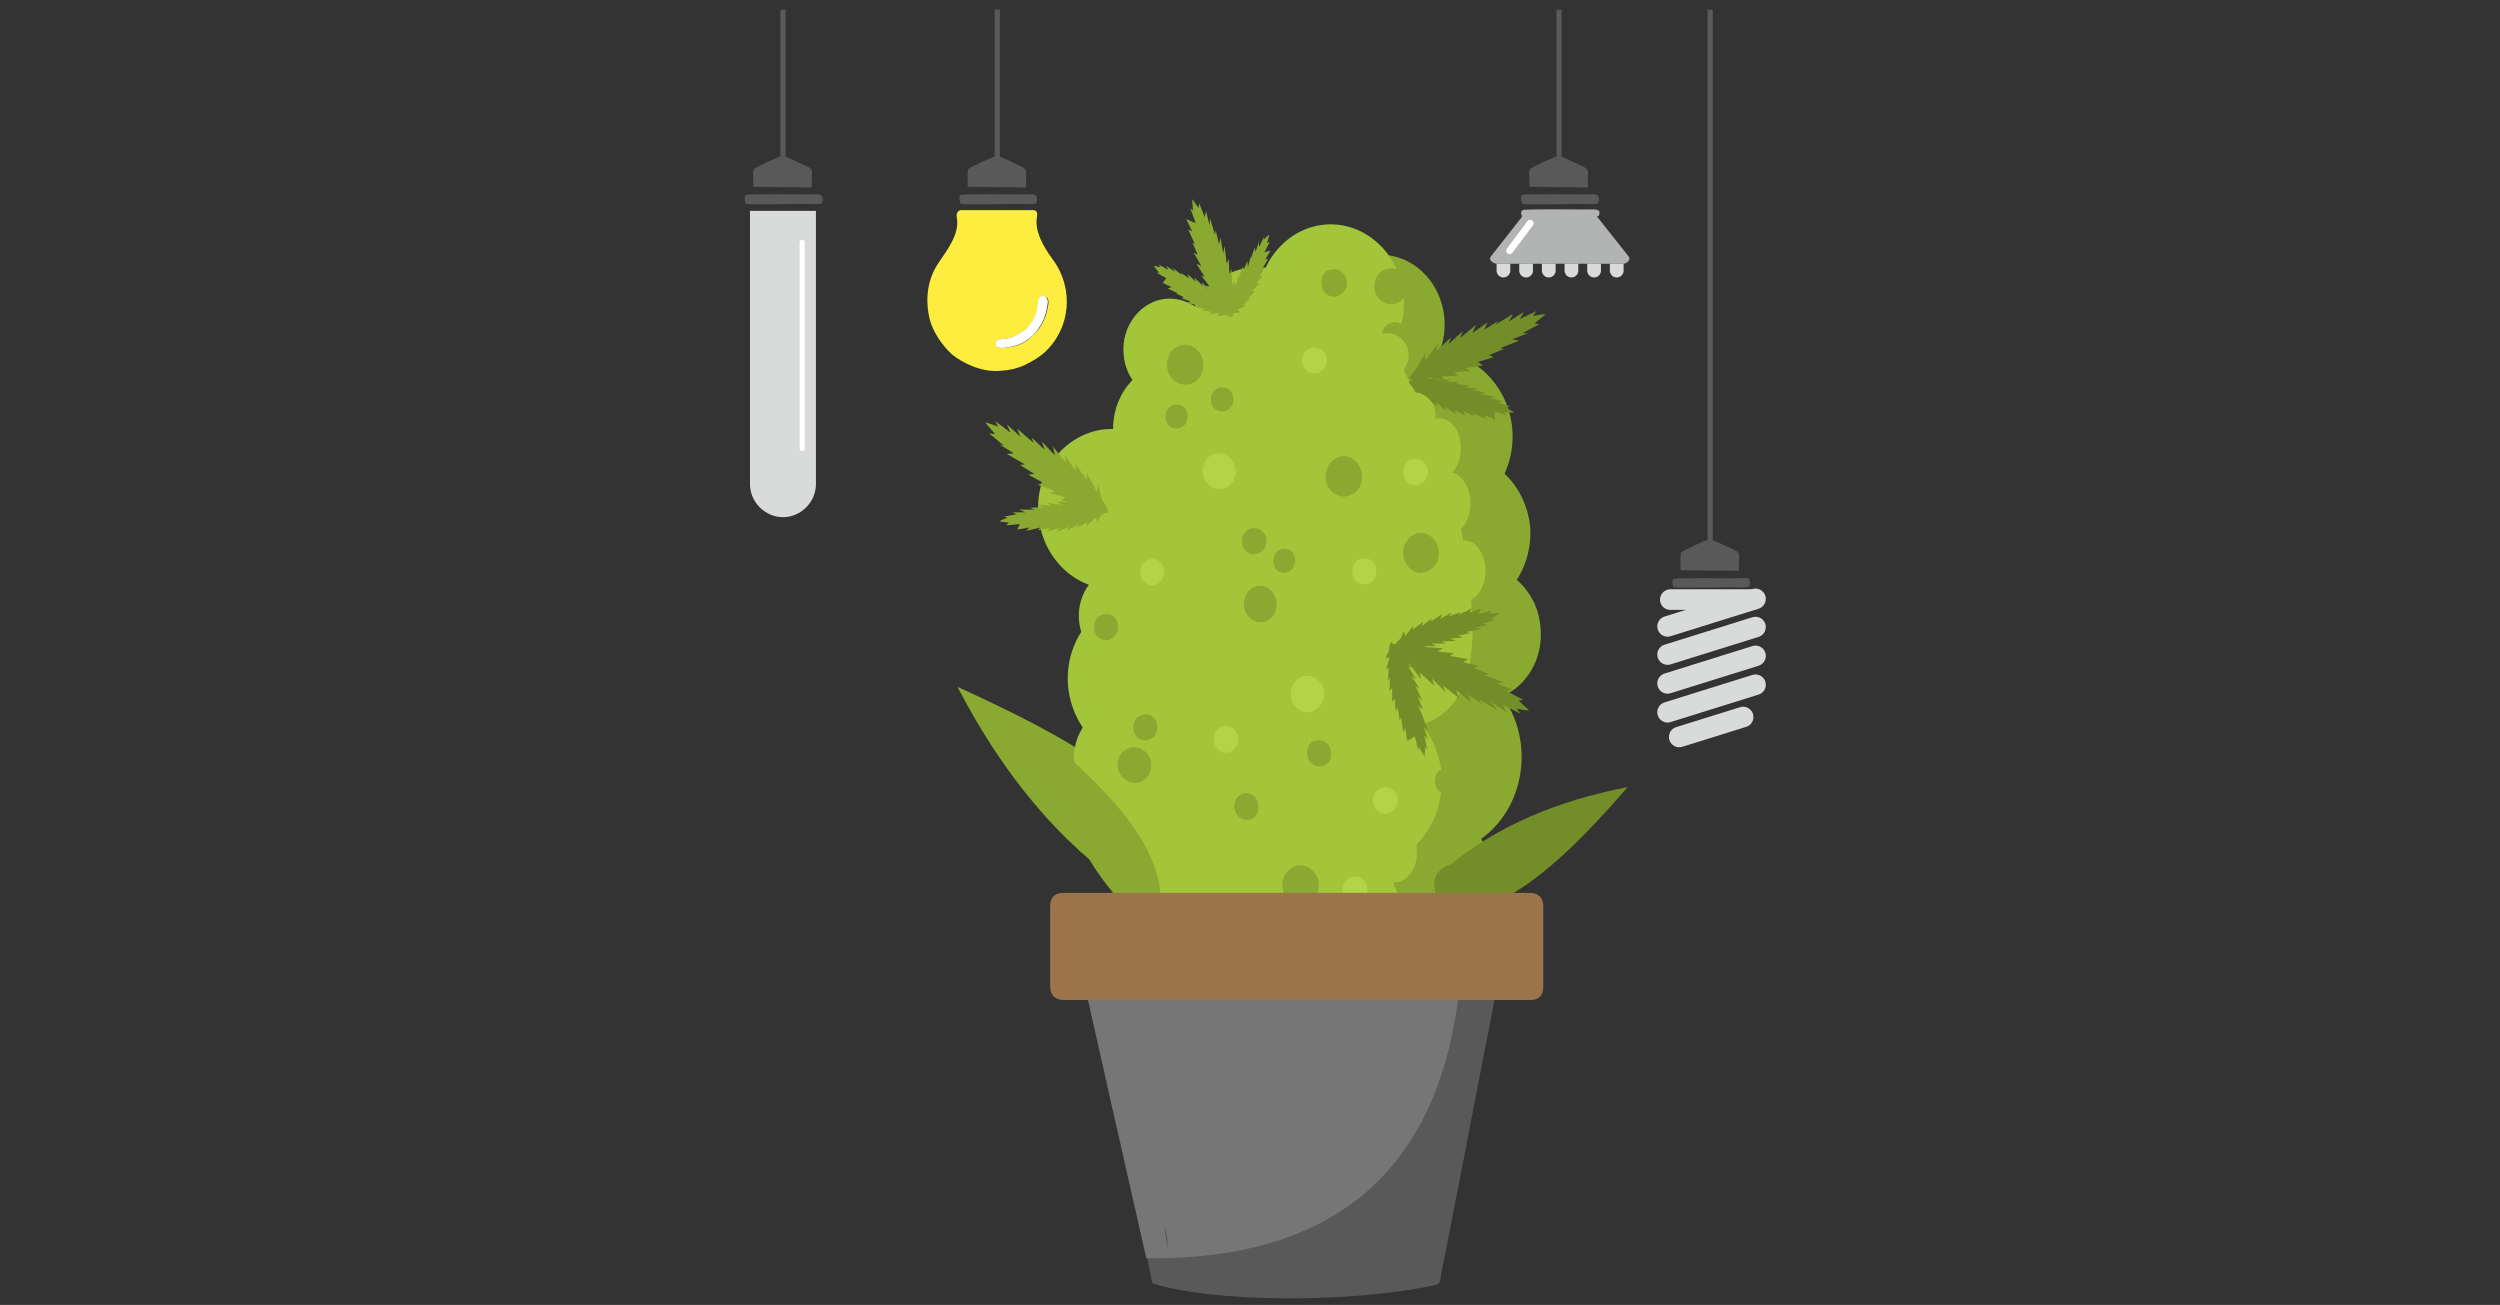 <?xml version="1.0" encoding="utf-8"?>
<!-- Generator: Adobe Illustrator 22.0.1, SVG Export Plug-In . SVG Version: 6.00 Build 0)  -->
<svg version="1.1" id="Слой_1" xmlns="http://www.w3.org/2000/svg" xmlns:xlink="http://www.w3.org/1999/xlink" x="0px" y="0px"
	 viewBox="0 0 364 190" style="enable-background:new 0 0 364 190;" xml:space="preserve">
<rect x="0" y="0" width="364" height="190" fill="#333333" stroke="none"/>
<style type="text/css">
	.st0{fill:#595959;}
	.st1{fill:#F4B79B;}
	.st2{fill:#738D28;}
	.st3{fill:#F2F2F2;}
	.st4{fill:none;stroke:#F2F2F2;stroke-width:1.522;stroke-linecap:round;stroke-linejoin:round;stroke-miterlimit:10;}
	.st5{fill:none;stroke:#AAAAE0;stroke-width:1.522;stroke-linecap:round;stroke-linejoin:round;stroke-miterlimit:10;}
	.st6{fill:none;stroke:#BFBFD8;stroke-miterlimit:10;}
	.st7{fill:none;stroke:#FFFFFF;stroke-width:8.04;stroke-linecap:round;stroke-linejoin:round;stroke-miterlimit:10;}
	.st8{fill:#009BC7;}
	.st9{fill:none;stroke:#FFFFFF;stroke-width:1.051;stroke-linecap:round;stroke-linejoin:round;stroke-miterlimit:10;}
	.st10{fill:#AAAAE0;}
	.st11{fill:none;stroke:#FFFFFF;stroke-width:6.763;stroke-linecap:round;stroke-linejoin:round;stroke-miterlimit:10;}
	.st12{fill:none;stroke:#FFFFFF;stroke-width:0.884;stroke-linecap:round;stroke-linejoin:round;stroke-miterlimit:10;}
	.st13{fill:none;stroke:#D7EEF4;stroke-width:1.389;stroke-miterlimit:10;}
	.st14{fill:#9C744E;}
	.st15{fill:#E59B7F;}
	.st16{fill:#060606;}
	.st17{fill:none;stroke:#E59B7F;stroke-linecap:round;stroke-linejoin:round;stroke-miterlimit:10;}
	.st18{fill:#5A5A5A;}
	.st19{opacity:0.48;fill:#B5E0EA;}
	.st20{opacity:0.15;fill:#FFFFFF;}
	.st21{fill:none;stroke:#FFFFFF;stroke-width:1.555;stroke-linecap:round;stroke-linejoin:round;stroke-miterlimit:10;}
	.st22{fill:none;stroke:#E6E6E6;stroke-width:1.389;stroke-linecap:round;stroke-linejoin:round;stroke-miterlimit:10;}
	.st23{fill:#767676;}
	.st24{fill:#1C1C1C;}
	.st25{fill:none;stroke:#E59B7F;stroke-width:1.511;stroke-linecap:round;stroke-linejoin:round;stroke-miterlimit:10;}
	.st26{fill:none;stroke:#ED5F5F;stroke-width:1.526;stroke-linecap:round;stroke-linejoin:round;stroke-miterlimit:10;}
	.st27{fill-rule:evenodd;clip-rule:evenodd;fill:#595959;}
	.st28{fill:none;stroke:#595959;stroke-width:0.567;stroke-miterlimit:10;}
	.st29{fill-rule:evenodd;clip-rule:evenodd;fill:#F9E555;}
	.st30{fill:none;stroke:#FFFFFF;stroke-width:0.283;stroke-linecap:round;stroke-linejoin:round;stroke-miterlimit:10;}
	.st31{fill-rule:evenodd;clip-rule:evenodd;fill:#F9DF32;stroke:#F9DF32;stroke-width:0.227;stroke-miterlimit:10;}
	.st32{fill:none;stroke:#F8F8F8;stroke-width:0.227;stroke-linecap:round;stroke-miterlimit:10;}
	.st33{fill-rule:evenodd;clip-rule:evenodd;fill:#D8D9D9;stroke:#F9DF32;stroke-width:0.227;stroke-miterlimit:10;}
	.st34{fill-rule:evenodd;clip-rule:evenodd;fill:#6C6C6B;}
	.st35{fill:none;stroke:#F8F8F8;stroke-width:0.283;stroke-linecap:round;stroke-miterlimit:10;}
	.st36{fill-rule:evenodd;clip-rule:evenodd;fill:#F8F8F8;}
	.st37{fill-rule:evenodd;clip-rule:evenodd;fill:#F9DF32;}
	.st38{fill-rule:evenodd;clip-rule:evenodd;fill:#D8D9D9;}
	.st39{fill:none;stroke:#D8D9D9;stroke-width:0.227;stroke-miterlimit:10;}
	.st40{fill-rule:evenodd;clip-rule:evenodd;fill:#F2F2F2;}
	
		.st41{fill-rule:evenodd;clip-rule:evenodd;fill:none;stroke:#CCCCCC;stroke-width:1.522;stroke-linecap:round;stroke-linejoin:round;stroke-miterlimit:10;}
	
		.st42{fill-rule:evenodd;clip-rule:evenodd;fill:none;stroke:#F2F2F2;stroke-width:1.522;stroke-linecap:round;stroke-linejoin:round;stroke-miterlimit:10;}
	.st43{fill:none;stroke:#D7EEF4;stroke-width:1.389;stroke-linecap:round;stroke-linejoin:round;stroke-miterlimit:10;}
	.st44{fill:#FFFFFF;stroke:#CCCCCC;stroke-width:1.217;stroke-linecap:round;stroke-linejoin:round;stroke-miterlimit:10;}
	.st45{fill:#A3C539;}
	.st46{fill-rule:evenodd;clip-rule:evenodd;fill:#FDCB28;}
	.st47{fill-rule:evenodd;clip-rule:evenodd;fill:#A3C539;}
	.st48{fill:#B1D448;}
	.st49{fill:#8AA930;}
	.st50{fill-rule:evenodd;clip-rule:evenodd;fill:#8AA930;}
	.st51{fill-rule:evenodd;clip-rule:evenodd;fill:#738D28;}
	.st52{fill:#738D29;}
	.st53{fill-rule:evenodd;clip-rule:evenodd;fill:#767676;}
	.st54{fill:#9B734C;}
	.st55{fill:none;stroke:#E59B7F;stroke-width:1.485;stroke-linecap:round;stroke-linejoin:round;stroke-miterlimit:10;}
	.st56{fill:#202020;}
	.st57{fill:#FFFFFF;}
	.st58{fill:none;stroke:#FFFFFF;stroke-width:1.902;stroke-miterlimit:10;}
	.st59{fill:#DEA194;}
	.st60{fill:none;stroke:#202020;stroke-width:1.932;stroke-miterlimit:10;}
	.st61{fill:#846144;}
	.st62{fill:#8BA331;}
	.st63{fill:#F4C5B5;}
	.st64{fill:none;stroke:#E59B7F;stroke-width:0.521;stroke-linecap:round;stroke-linejoin:round;stroke-miterlimit:10;}
	.st65{fill:#333333;}
	.st66{opacity:0.19;fill:#FFFFFF;}
	.st67{fill:none;stroke:#474747;stroke-width:0.331;stroke-linecap:round;stroke-linejoin:round;stroke-miterlimit:10;}
	.st68{fill:none;stroke:#474747;stroke-width:0.331;stroke-miterlimit:10;}
	.st69{opacity:0.1;}
	.st70{fill:#2E5259;}
	.st71{fill:#E27B1F;}
	.st72{fill:#1F373E;}
	.st73{fill:#B4E3FD;}
	.st74{fill:#F7F9FA;}
	.st75{fill:url(#SVGID_1_);}
	.st76{opacity:0.2;}
	.st77{fill-rule:evenodd;clip-rule:evenodd;fill:#85A5BA;}
	.st78{fill-rule:evenodd;clip-rule:evenodd;fill:#DCEFF9;}
	.st79{fill:#B6D6E9;}
	.st80{fill:#BDDEEF;}
	.st81{fill-rule:evenodd;clip-rule:evenodd;fill:#BDDEEF;}
	.st82{fill-rule:evenodd;clip-rule:evenodd;fill:#B6D6E9;}
	.st83{fill-rule:evenodd;clip-rule:evenodd;fill:#D9F1FD;}
	.st84{fill-rule:evenodd;clip-rule:evenodd;fill:#FFFFFF;}
	.st85{fill-rule:evenodd;clip-rule:evenodd;fill:#E7BE7C;}
	.st86{fill-rule:evenodd;clip-rule:evenodd;fill:#C19A61;}
	.st87{fill-rule:evenodd;clip-rule:evenodd;fill:#C1D882;}
	.st88{fill-rule:evenodd;clip-rule:evenodd;fill:#D3E69F;}
	.st89{fill-rule:evenodd;clip-rule:evenodd;fill:#B1D448;}
	.st90{fill-rule:evenodd;clip-rule:evenodd;fill:#D0A96D;}
	.st91{fill-rule:evenodd;clip-rule:evenodd;fill:#E7BE7C;stroke:#D0A96D;stroke-width:3.84;stroke-miterlimit:22.926;}
	.st92{fill-rule:evenodd;clip-rule:evenodd;fill:#C4D98E;}
	.st93{fill-rule:evenodd;clip-rule:evenodd;fill:#BACF83;}
	.st94{fill-rule:evenodd;clip-rule:evenodd;fill:#BACF83;stroke:#BACF83;stroke-width:0.216;stroke-miterlimit:22.926;}
	.st95{fill-rule:evenodd;clip-rule:evenodd;fill:#E7F6BE;}
	.st96{fill-rule:evenodd;clip-rule:evenodd;fill:#F6E1BE;}
	.st97{fill-rule:evenodd;clip-rule:evenodd;fill:#BC4A78;}
	.st98{fill-rule:evenodd;clip-rule:evenodd;fill:#99E0FD;}
	.st99{fill-rule:evenodd;clip-rule:evenodd;fill:#C9638B;}
	.st100{fill-rule:evenodd;clip-rule:evenodd;fill:none;stroke:#C1D882;stroke-width:2.4;stroke-miterlimit:22.926;}
	.st101{fill-rule:evenodd;clip-rule:evenodd;fill:#F6E1BE;stroke:#F6E1BE;stroke-width:0.216;stroke-miterlimit:22.926;}
	.st102{fill-rule:evenodd;clip-rule:evenodd;fill:none;stroke:#C9638B;stroke-width:2.4;stroke-miterlimit:22.926;}
	.st103{fill-rule:evenodd;clip-rule:evenodd;fill:none;stroke:#D3E69F;stroke-width:2.4;stroke-miterlimit:22.926;}
	.st104{fill-rule:evenodd;clip-rule:evenodd;fill:#9DBFD2;}
	.st105{fill-rule:evenodd;clip-rule:evenodd;fill:#F2CF95;}
	.st106{fill:#E7BE7C;}
	.st107{fill:#876244;}
	.st108{opacity:0.1;fill:#969696;}
	.st109{fill:#808080;}
	.st110{fill:#F8EFE3;}
	.st111{fill:#B3B3B3;}
	.st112{fill:none;}
	.st113{fill:#3D3D3D;}
	.st114{fill:#F7F9FF;}
	.st115{fill-rule:evenodd;clip-rule:evenodd;fill:#F9E034;}
	.st116{fill:#E6E6E6;}
	.st117{fill:#3C353D;}
	.st118{opacity:0.36;fill:#606060;}
	.st119{fill:#9299A7;stroke:#3C353D;stroke-width:2;stroke-miterlimit:10;}
	.st120{opacity:0.31;fill:#797886;}
	.st121{fill:#797886;}
	.st122{fill:none;stroke:#474747;stroke-width:0.5;stroke-miterlimit:10;}
	.st123{fill:#DAAD9E;}
	.st124{fill:#9BB39C;}
	.st125{fill:#678769;}
	.st126{fill:#577759;}
	.st127{fill:#ACBCB3;}
	.st128{fill:#365738;}
	.st129{fill:#7C9B84;}
	.st130{fill:#C6C7A9;}
	.st131{fill:#182716;}
	.st132{fill:#C7D6BA;}
	.st133{fill:#A3C52D;}
	.st134{fill:#C7E076;}
	.st135{fill:#8AA927;}
	.st136{fill:#9C744A;}
	.st137{fill:#FDED3F;}
	.st138{fill:none;stroke:#595959;stroke-width:0.75;}
	.st139{fill:#B2B3B3;}
	.st140{fill:none;stroke:#FFFFFF;stroke-linecap:round;stroke-linejoin:round;}
	.st141{fill:none;stroke:#D9DADA;stroke-width:3;stroke-linecap:round;stroke-linejoin:round;}
	.st142{fill:#D9DADA;}
	.st143{fill:none;stroke:#FFFFFF;stroke-width:0.75;stroke-linecap:round;stroke-linejoin:round;}
</style>
<g>
	<g>
		<path class="st47" d="M173.6,122.7c-6.1-0.3-8.8,3.5-7.7,11.3c5.7,6,18.8,8.5,25.9,3.1c8.1,5.3,16.7,3.9,21.8-3.1
			c1.5-9.9-0.7-12.1-7.3-13.8L173.6,122.7z"/>
		<path class="st48" d="M197.3,131.4c-1,0-1.8-0.8-1.8-1.9c0-1.1,0.8-1.9,1.8-1.9c1,0,1.8,0.8,1.8,1.9
			C199.1,130.5,198.3,131.4,197.3,131.4L197.3,131.4z"/>
		<path class="st49" d="M189.4,131.8c-1.5,0-2.7-1.3-2.7-3c0-1.5,1.2-2.8,2.6-2.8s2.7,1.3,2.7,2.7
			C192,130.6,190.9,131.8,189.4,131.8L189.4,131.8z"/>
		<path class="st49" d="M216.6,125.4c-0.3-4.3-3.8-7.4-7.7-7.1s-6.8,4.1-6.4,8.3c0.3,4.3,3.8,7.4,7.7,7.1
			C214.1,133.4,216.9,129.7,216.6,125.4L216.6,125.4z"/>
		<g>
			<path class="st46" d="M193.6,77l0,1.6c5.5,1.2,11.3,6.3,16.7,7.6l-0.1-16.9C204.9,70.6,199.1,75.7,193.6,77L193.6,77z"/>
			<path class="st50" d="M174.1,127c-4.1,5.2-7.3,6-9.9,2.4c-9.8-6.6-18.1-16.5-24.8-29.4C154.7,107,169.1,114.5,174.1,127
				L174.1,127z"/>
			<path class="st51" d="M210.8,133.4c-2.8-4-2.6-6.5,0.5-7.6c6.8-5.5,15.3-9.2,25.7-11.2C228.8,124,220.4,132.5,210.8,133.4
				L210.8,133.4z"/>
			<path class="st49" d="M221.5,109c-0.6-7.8-6.9-13.6-14.1-12.9c-7.1,0.7-12.5,7.5-11.9,15.3c0.7,7.9,7,13.7,14.2,13
				C216.8,123.7,222.1,116.9,221.5,109L221.5,109z"/>
			<path class="st49" d="M224.3,91.4c-0.4-5.4-4.7-9.4-9.7-9c-5,0.5-8.6,5.3-8.2,10.6c0.5,5.4,4.8,9.4,9.8,9
				C221.1,101.6,224.8,96.9,224.3,91.4L224.3,91.4z"/>
			<path class="st49" d="M222.8,76.8c-0.6-6.4-5.7-11.1-11.5-10.6c-5.8,0.6-10.3,6.1-9.7,12.5c0.5,6.5,5.6,11.1,11.5,10.7
				C218.9,88.8,223.2,83.1,222.8,76.8L222.8,76.8z"/>
			<path class="st49" d="M220.2,62.5c-0.6-6.7-6-11.7-12.1-11.1c-6.2,0.6-10.7,6.4-10.2,13.1c0.6,6.7,6,11.6,12.1,11.1
				C216.2,75.1,220.7,69.2,220.2,62.5L220.2,62.5z"/>
			<path class="st49" d="M210.3,46.3c-0.5-5.5-4.9-9.6-10.1-9.2c-5.1,0.5-8.9,5.4-8.4,10.9c0.5,5.5,4.9,9.6,10.1,9.2
				C207,56.8,210.8,51.8,210.3,46.3L210.3,46.3z"/>
			<path class="st45" d="M204.4,43.3c-0.5-6.4-5.7-11.1-11.5-10.6c-5.8,0.5-10.3,6.1-9.7,12.5c0.5,6.4,5.7,11.1,11.5,10.6
				C200.5,55.2,204.8,49.6,204.4,43.3L204.4,43.3z"/>
			<path class="st45" d="M177.3,50.4c-0.3-4.1-3.7-7.2-7.5-6.9c-3.7,0.3-6.6,4-6.2,8.1c0.3,4.1,3.7,7.1,7.5,6.8
				C174.8,58.1,177.6,54.5,177.3,50.4L177.3,50.4z"/>
			<path class="st45" d="M179.6,61.6c-0.4-5.3-4.6-9.1-9.5-8.7c-4.8,0.3-8.4,5-8,10.3c0.5,5.3,4.7,9.1,9.5,8.8
				C176.5,71.5,180,66.8,179.6,61.6L179.6,61.6z"/>
			<path class="st45" d="M172.4,73.1c-0.6-6.4-5.7-11.1-11.5-10.6c-5.8,0.6-10.3,6.1-9.7,12.5c0.5,6.4,5.7,11.2,11.5,10.7
				C168.6,85.2,172.9,79.5,172.4,73.1L172.4,73.1z"/>
			<path class="st45" d="M169.9,88.9c-0.3-3.8-3.4-6.7-7-6.3c-3.5,0.3-6.1,3.8-5.8,7.6c0.2,3.8,3.4,6.7,7,6.3
				C167.6,96.1,170.2,92.7,169.9,88.9L169.9,88.9z"/>
			<path class="st45" d="M177.3,97.9c-0.6-6.6-5.8-11.5-11.9-10.9c-6,0.6-10.4,6.3-9.9,12.8c0.6,6.6,5.8,11.5,11.9,10.9
				C173.3,110.1,177.7,104.4,177.3,97.9L177.3,97.9z"/>
			<path class="st45" d="M170.5,109.8c-0.3-4.3-3.8-7.4-7.7-7.1s-6.8,4.2-6.4,8.4s3.8,7.4,7.7,7C168,117.8,170.9,114.1,170.5,109.8
				L170.5,109.8z"/>
			<path class="st45" d="M198.8,105.6c-0.8-10.7-9.6-18.8-19.5-17.9c-10,0.9-17.3,10.4-16.5,21.3c0.9,10.7,9.6,18.8,19.6,17.9
				C192.3,126,199.7,116.5,198.8,105.6L198.8,105.6z"/>
			<path class="st45" d="M174.9,123.4c-0.3-4.3-3.8-7.4-7.7-7.1c-3.9,0.3-6.9,4.2-6.5,8.4c0.3,4.3,3.9,7.4,7.7,7
				C172.2,131.4,175.2,127.7,174.9,123.4L174.9,123.4z"/>
			<path class="st45" d="M209.9,112.7c-0.6-6.9-6.2-12.1-12.6-11.5c-6.4,0.6-11.1,6.8-10.6,13.7c0.5,6.9,6.1,12.1,12.5,11.5
				C205.7,125.8,210.4,119.6,209.9,112.7L209.9,112.7z"/>
			<path class="st45" d="M189.1,107.7c-1.3,0.1-2.7,0.2-3.9-0.1c-4.2-1.1-6-6.7-9.5-9.3c-2.4-1.8-5.3-2.3-7.8-3.9
				c-4.2-2.8-6.2-8.6-6-14c0.1-5.4,2-10.5,3.7-15.6c1.4-3.7,2.7-7.5,4.1-11.1c2.3-6.5,5.8-14,12.1-14.7c2.3-0.3,4.7,0.4,7.1,0.5
				c1.7,0.2,3.4,0,5,0.6c1.8,0.7,3.1,2.3,4.3,3.9c9.3,12.8,15.1,28.6,16.1,44.9c0.4,5.6-0.2,12.2-4.6,15.3c-2.2,1.6-5,1.8-7.6,2.2
				C197.8,106.8,193.5,107.3,189.1,107.7L189.1,107.7z"/>
			<path class="st52" d="M170,52.7c0.1-0.5,0.3-1,0.5-1.4C170.3,51.8,170.2,52.2,170,52.7L170,52.7z"/>
			<path class="st2" d="M214.9,53.1C215,53,215,53,215.1,53l0,0L214.9,53.1L214.9,53.1z M221.7,48.5l2.4-1.3l-0.7-0.1
				c1-0.8,1.6-1.3,1.6-1.3c-0.1-0.1-0.7,0-1.8,0.2l0.5-0.7l-2.3,1.1l-0.1,0l0.6-1l-2.2,1.4l0,0l0.6-1.1l-2.6,1.6l0,0l0.5-0.6
				l-2.1,1.3l0,0l0.5-1.1l-2.2,1.6l0.5-1.2l-2.3,1.9l0.4-1l-2,1.8l-0.1,0.1l0.4-1l-2.2,2l0.3-1.1l-1.9,2.5l0-1.1l-1.1,2
				c-0.8,1-1.2,1.6-1.2,1.7c0,0.1,0.6,0.3,1.7,0.3l1.4,0.6l-0.3-1.1l0.1,0l2.3,0.5l-0.5-0.6l2.4-0.1l-0.6-0.5l0,0l2.3-0.2l-0.6-0.4
				l2.5-0.4l-0.7-0.5l2.3-0.7l-0.7-0.3l2.2-0.9l-0.6-0.1l2.8-1.1l-1-0.2l2.3-0.9L221.7,48.5L221.7,48.5z"/>
			<path class="st2" d="M211.8,59l0.1,0l0,0L211.8,59L211.8,59z M217.6,59.9l1.9,0.6L219,60c0.9,0.1,1.5,0.1,1.5,0.1
				s-0.4-0.3-1.2-0.8l0.6-0.1l-1.8-0.6l0,0l0.7-0.2l-1.8-0.4l0,0l0.8-0.2l-2.1-0.4l-0.1,0l0.7-0.2l-1.8-0.4l0,0l0.7-0.2l-1.9-0.2
				l0.7-0.3l-2.1-0.2l0.6-0.3l-1.9,0l-0.1,0l0.7-0.3l-2.1,0l0.5-0.4l-2.1,0.3l0.5-0.5l-1.5,0.6c-0.9,0-1.3,0.2-1.4,0.3
				c0,0.1,0.2,0.4,0.9,1.1l0.4,1.1l0.3-0.7l0,0l1.1,1.5l0-0.6l1.5,1.2l-0.2-0.6l0.1,0l1.3,1.2l-0.1-0.6l1.6,1.1l-0.2-0.6l1.6,0.8
				l-0.3-0.6l1.6,0.7l-0.2-0.4l1.9,0.8l-0.4-0.6l1.7,0.7L217.6,59.9L217.6,59.9z"/>
			<path class="st49" d="M152.2,70.3L152.2,70.3l0.1,0.1L152.2,70.3L152.2,70.3z M145.5,64.7l2.1,1.3l-1,0.1l2.6,1.5l-0.7,0.1
				l2.1,1.3l-0.9,0.1l2.2,1.2l-0.8,0.3l2.5,0.9l-0.7,0.3l2.2,0.6l0.1,0l-0.7,0.4l2.3,0.6l-0.6,0.5l2.3,0l0.1,0l-0.4,0.9l1.4-0.3
				c1.1,0.3,1.7,0.2,1.7,0.1c0.1-0.1-0.1-0.9-0.9-1.9l-0.5-2.1l-0.2,1l-1.5-2.8l0.1,1.1l-1.8-2.4l0.2,1.1l-0.1-0.1l-1.6-2.2l0.2,1.1
				l-1.9-2.4l0.3,1.3l-1.9-2l0.4,1.2l0,0l-1.9-1.8l0.3,0.8l0,0l-2.4-2.1l0.5,1.2l0,0l-2-1.8l0.5,1.1l-0.1,0l-2.1-1.6l0.4,0.8
				c-1.1-0.4-1.7-0.6-1.8-0.6c0,0.1,0.5,0.7,1.4,1.7l-0.9-0.1l2.2,1.8L145.5,64.7L145.5,64.7z"/>
			<path class="st49" d="M154.3,76.9l0-0.1l0.1,0L154.3,76.9z M148.1,77.1l1.8-0.3l-0.5,0.5l2.1-0.5l-0.4,0.4l1.7-0.3l-0.4,0.5
				l1.8-0.5l-0.4,0.6l1.8-0.8l-0.2,0.5l1.5-0.8l0.1,0l-0.3,0.5l1.6-0.9l-0.1,0.6l1.4-1.3l0,0l0.1,0.7l0.6-1c0.7-0.3,1.1-0.8,1.1-0.8
				c-0.1-0.1-0.5-0.4-1.4-0.6l-1.3-0.9l0.3,0.6l-2-0.7l0.5,0.5l-2-0.4l0.5,0.4l0,0L154,73l0.5,0.5l-2.1-0.3l0.7,0.4l-1.9-0.1
				l0.6,0.4l0,0l-1.8,0l0.6,0.3l0,0l-2.2,0l0.9,0.4l-0.1,0l-1.8,0l0.7,0.3l-0.1,0l-1.8,0.3l0.5,0.2c-0.7,0.2-1.2,0.5-1.2,0.5
				s0.5,0.1,1.4,0.2l-0.4,0.4l2-0.2L148.1,77.1L148.1,77.1z"/>
			<path class="st49" d="M174.7,38.8l0.1,0l0,0.1L174.7,38.8z M172.7,31.9l0.9,1.8l-0.6-0.3l1,2.2l-0.4-0.3l0.8,1.8l-0.6-0.3
				l1.1,1.9l-0.7-0.3l1.2,1.9l-0.5-0.2l1.2,1.6l0,0l-0.6-0.1l1.3,1.6l-0.6,0l1.6,1.2l0,0l-0.6,0.4l1.1,0.4c0.5,0.7,1,1,1.1,1
				c0.1-0.1,0.2-0.6,0.2-1.7l0.5-1.7l-0.5,0.5l0.2-2.4l-0.4,0.6l-0.1-2.4l-0.3,0.9l0-0.1l-0.1-2.2l-0.3,0.7l-0.3-2.6l-0.2,1.1
				l-0.4-2.3l-0.2,1l0,0l-0.5-2.1l-0.1,0.7l0,0l-0.7-2.4l-0.1,1l0,0l-0.5-2.1l-0.2,1l0-0.1l-0.8-2l-0.1,0.7
				c-0.5-0.8-0.9-1.3-0.9-1.3s0,0.7,0.1,1.7l-0.4-0.4l0.8,2.2L172.7,31.9L172.7,31.9z"/>
			<path class="st49" d="M173.3,44l0.1,0.1l0,0L173.3,44z M169.3,41.2l1.3,0.6L170,42l1.5,0.7l-0.3,0l1.2,0.6l-0.4,0.1l1.3,0.5
				l-0.4,0.2l1.5,0.4l-0.4,0.2l1.3,0.3l0.1,0l-0.4,0.2l1.4,0.2l-0.3,0.3l1.3-0.1l0.1,0l-0.2,0.5l0.7-0.2c0.6,0,1.1,0,1.1-0.1
				c0-0.1-0.2-0.4-0.6-1.1l-0.4-1.2l-0.1,0.5l-1-1.5l0.1,0.6l-1.2-1.3l0.2,0.5l0,0l-1.1-1.2l0.1,0.5l-1.2-1.2l0.2,0.6l-1.2-1.1
				l0.2,0.6l0,0l-1.2-0.8l0.3,0.4l0,0l-1.5-1.1l0.4,0.6l0,0l-1.3-0.9l0.3,0.6l0,0l-1.4-0.8l0.3,0.4c-0.6-0.1-1-0.2-1-0.2
				s0.2,0.4,0.8,1l-0.4,0l1.4,0.8L169.3,41.2L169.3,41.2z"/>
			<path class="st49" d="M182.5,41.4l0.1-0.1l0,0L182.5,41.4z M184.1,36.7l0.8-1.5l-0.4,0.2c0.2-0.7,0.3-1.2,0.3-1.2
				c-0.1,0-0.3,0.2-0.8,0.7l0.1-0.5l-0.7,1.4l-0.1,0.1l0-0.7l-0.5,1.5l0,0l-0.1-0.7l-0.6,1.7l0,0l0-0.4l-0.4,1.6l0,0l-0.1-0.9
				l-0.6,1.5l-0.1-0.7l-0.5,1.7l-0.1-0.5l-0.3,1.6l0,0l-0.1-0.5l-0.4,1.7l-0.2-0.5L179,44l-0.3-0.4l0.2,1.3c-0.1,0.7-0.1,1.2,0,1.3
				c0,0,0.3-0.1,0.8-0.6l0.9-0.1l-0.4-0.4l0,0l1.2-0.6l-0.4-0.1l1.1-1l-0.4,0l0,0l1.1-1l-0.5,0l1.1-1.2l-0.5,0.1l1-1.2l-0.5,0.1
				l0.8-1.3l-0.4,0.2l0.9-1.5l-0.5,0.2l0.8-1.3L184.1,36.7L184.1,36.7z"/>
			<path class="st2" d="M212.8,96.2L212.8,96.2c-0.1-0.1-0.1-0.1-0.2-0.1L212.8,96.2z M220.2,100.4l-2.3-0.9l1-0.2l-2.8-1l0.7-0.2
				l-2.2-0.8l0.7-0.3l-2.3-0.6l0.8-0.4l-2.7-0.5l0.6-0.4l-2.2-0.2l-0.1-0.1l0.7-0.4l-2.6-0.2l0.5-0.6l-2.2,0.5l-0.1,0l0.3-1.1
				l-1.4,0.6c-1.1,0-1.7,0.2-1.7,0.2c0,0.2,0.3,0.8,1.2,1.8l1,2l0-1.1l1.8,2.4l-0.2-1l2.2,2l-0.4-1l0.1,0l1.9,1.9l-0.4-1l2.4,1.9
				l-0.5-1.2l2.2,1.7l-0.5-1.1l0,0l2.1,1.4l-0.5-0.7l0,0l2.7,1.6l-0.8-1.1l0.1,0l2.1,1.4l-0.6-1l0.1,0l2.5,1.2l-0.6-0.7
				c1.2,0.2,1.8,0.3,1.8,0.2c0,0-0.5-0.5-1.5-1.4l0.7-0.1l-2.5-1.3L220.2,100.4L220.2,100.4z"/>
			<path class="st2" d="M209.6,90L209.6,90l-0.1,0.1L209.6,90z M215.6,88.6l-1.6,0.6l0.3-0.6l-1.9,0.9l0.3-0.4l-1.6,0.6l0.2-0.5
				l-1.6,0.9l0.3-0.7l-1.7,1.1l0.2-0.5l-1.4,1.1l-0.1,0l0.2-0.6l-1.5,1.2l0.1-0.6l-1.2,1.5l0,0l-0.2-0.7l-0.5,1.1
				c-0.6,0.5-0.8,1-0.8,1c0,0.1,0.5,0.3,1.4,0.4l1.4,0.6l-0.4-0.5l2.1,0.3L207,94l2.1,0.1l-0.6-0.4l0.1,0l1.9,0l-0.6-0.3l2.1-0.1
				l-0.9-0.3l1.9-0.2l-0.7-0.3l0,0l1.8-0.3l-0.6-0.2l0,0l2.2-0.4l-0.9-0.2l0,0l1.8-0.4l-0.7-0.2l0,0l1.8-0.6l-0.6-0.1
				c0.7-0.4,1.2-0.8,1.2-0.8s-0.5,0-1.5,0l0.4-0.4l-1.9,0.5L215.6,88.6L215.6,88.6z"/>
			<path class="st2" d="M203.7,101.5l0.1,0.1l0,0L203.7,101.5z M206,107.2l0.5,2.1l0.1-0.6c0.4,0.8,0.8,1.4,0.8,1.4s0.1-0.5,0.1-1.4
				l0.3,0.5l-0.4-2l0-0.1l0.5,0.6l-0.6-1.9l0,0l0.6,0.6l-0.8-2.2l0,0l0.2,0.4l-0.8-1.8l0,0l0.7,0.5l-0.8-1.9l0.7,0.6l-1-2.1l0.6,0.4
				l-1.1-1.7l0-0.1l0.6,0.4l-1.2-1.9l0.6,0.3l-1.4-1.8l0.6,0.1l-1.2-1c-0.5-0.7-1-1.1-1.1-1.1c0,0-0.2,0.4-0.3,1.3l-0.5,1.1l0.6-0.2
				l0,0.1l-0.5,1.7l0.4-0.3l-0.1,2l0.3-0.5l0,0l-0.1,1.9l0.4-0.4l0,2l0.4-0.5l0.1,1.9l0.3-0.6l0.3,1.9l0.2-0.5l0.3,2.2l0.3-0.6
				l0.3,1.9L206,107.2L206,107.2z"/>
			<path class="st49" d="M214.3,72.2c-0.7,0-1.4-0.6-1.4-1.5c0-0.9,0.6-1.6,1.4-1.6c0.7,0,1.4,0.7,1.4,1.6
				C215.7,71.6,215.1,72.2,214.3,72.2L214.3,72.2z"/>
			<path class="st49" d="M172.6,56c-1.5,0-2.7-1.3-2.7-2.9c0-0.2,0-0.3,0-0.4c0.2-0.5,0.3-1,0.5-1.4c0.5-0.6,1.3-1.1,2.1-1.1
				c1.5,0,2.7,1.3,2.7,2.9C175.3,54.7,174.1,56,172.6,56L172.6,56z"/>
			<path class="st49" d="M178,59.9c-1,0-1.7-0.7-1.7-1.7c0-1.1,0.7-1.8,1.7-1.8c0.9,0,1.6,0.7,1.6,1.8
				C179.6,59.2,178.8,59.9,178,59.9L178,59.9z"/>
			<path class="st49" d="M215.1,111.8c-1.5,0-2.7-1.3-2.7-2.9s1.2-2.9,2.6-2.9c1.4,0,2.7,1.3,2.7,2.9S216.5,111.8,215.1,111.8
				L215.1,111.8z"/>
			<path class="st49" d="M210.8,115.7c-0.3,0-0.6-0.1-1-0.3c-0.5-0.3-0.9-1-0.9-1.6c0-0.7,0.3-1.4,0.8-1.7c0.3-0.1,0.6-0.2,1-0.2
				c1,0,1.8,0.8,1.8,1.9C212.6,114.8,211.7,115.7,210.8,115.7L210.8,115.7z"/>
			<path class="st49" d="M161.1,93.2c-1.1,0-1.8-0.8-1.8-1.9c0-1.1,0.7-1.9,1.8-1.9c1,0,1.7,0.8,1.7,1.9
				C162.8,92.3,162,93.2,161.1,93.2L161.1,93.2z"/>
			<path class="st49" d="M165.2,114c-0.5,0-1.1-0.2-1.5-0.6c-0.5-0.4-1-1.2-1-2c0-0.3,0.1-0.7,0.2-1.1c0.4-0.9,1.3-1.5,2.2-1.5
				c1.4,0,2.5,1.2,2.5,2.5C167.7,112.8,166.6,114,165.2,114L165.2,114z"/>
			<path class="st49" d="M166.8,107.8c-1,0-1.8-0.8-1.8-1.9c0-1.1,0.8-1.9,1.8-1.9s1.7,0.8,1.7,1.9
				C168.5,107,167.7,107.8,166.8,107.8L166.8,107.8z"/>
			<path class="st49" d="M217,76.8c-1,0-1.8-0.8-1.8-1.9c0-1.1,0.8-1.9,1.8-1.9c1,0,1.8,0.8,1.8,1.9C218.8,75.9,218,76.8,217,76.8
				L217,76.8z"/>
			<path class="st49" d="M203.4,39.2c0.9,0.4,1.5,1.4,1.5,2.4c0,0.6-0.2,1.3-0.5,1.7c-0.4,0.6-1.1,1-1.8,1c-1.4,0-2.5-1.2-2.5-2.6
				c0-1.5,1-2.6,2.4-2.6C202.8,39.1,203.1,39.1,203.4,39.2L203.4,39.2z M194.2,43.2c-1,0-1.8-0.9-1.8-2c0-0.5,0.1-1.1,0.4-1.4
				c0.3-0.4,0.8-0.6,1.4-0.6c1.1,0,1.9,0.8,1.9,2c0,0.1,0,0.2,0,0.3C195.9,42.5,195.1,43.2,194.2,43.2L194.2,43.2z M202.7,50.9
				c-0.9-0.2-1.5-1.1-1.5-2c0-0.1,0-0.2,0-0.3c0.2-1,0.9-1.7,1.9-1.7c0.3,0,0.6,0.1,1,0.3c0.5,0.3,0.9,1,0.9,1.7c0,1.2-0.7,2-1.8,2
				C202.9,50.9,202.8,50.9,202.7,50.9L202.7,50.9z"/>
			<path class="st49" d="M171.3,62.4c-0.9,0-1.6-0.7-1.6-1.8c0-1,0.7-1.7,1.6-1.7c1,0,1.6,0.7,1.6,1.7
				C172.9,61.6,172.3,62.4,171.3,62.4L171.3,62.4z"/>
			<path class="st49" d="M182.6,80.7c-1,0-1.8-0.8-1.8-1.9c0-1.1,0.8-1.9,1.8-1.9c1,0,1.8,0.8,1.8,1.9
				C184.4,79.9,183.5,80.7,182.6,80.7L182.6,80.7z"/>
			<path class="st49" d="M187,83.4c-1,0-1.6-0.7-1.6-1.7c0-1.1,0.6-1.8,1.6-1.8c1,0,1.6,0.7,1.6,1.8C188.5,82.6,187.9,83.4,187,83.4
				L187,83.4z"/>
			<path class="st49" d="M195.7,72.3c-1.5,0-2.7-1.3-2.7-2.9c0-0.2,0-0.3,0-0.5c0.2-0.4,0.3-0.9,0.5-1.3c0.5-0.6,1.3-1.2,2.1-1.2
				c1.5,0,2.7,1.4,2.7,3C198.4,71,197.2,72.2,195.7,72.3L195.7,72.3z"/>
			<path class="st49" d="M183.6,90.6c-0.6,0-1.2-0.2-1.6-0.6c-0.5-0.5-0.9-1.2-0.9-2c0-0.4,0.1-0.7,0.2-1.1c0.3-1,1.2-1.6,2.2-1.6
				c1.3,0,2.3,1.2,2.4,2.6C185.9,89.4,184.9,90.6,183.6,90.6L183.6,90.6z"/>
			<path class="st49" d="M181.6,119.4c-0.4,0-0.7-0.1-1-0.3c-0.5-0.3-0.9-1-0.9-1.7c0-0.6,0.3-1.3,0.8-1.6c0.2-0.2,0.5-0.3,1-0.3
				c1,0,1.7,0.8,1.7,1.9C183.3,118.5,182.6,119.4,181.6,119.4L181.6,119.4z"/>
			<path class="st49" d="M192.1,111.6c-0.3,0-0.6-0.1-1-0.3c-0.4-0.3-0.7-0.8-0.8-1.6c0-0.7,0.3-1.3,0.7-1.7c0.3-0.1,0.6-0.2,1-0.2
				c1.1,0,1.8,0.8,1.8,1.9C193.9,110.8,193.2,111.6,192.1,111.6L192.1,111.6z"/>
			<path class="st50" d="M169,130.8c-3.8,2.1-6.3,1.8-7-0.9c-5-6-8.3-13.7-9.7-22.6C160.9,114.8,168.7,122.4,169,130.8L169,130.8z"
				/>
			<path class="st49" d="M206.9,83.4c-1.4,0-2.6-1.3-2.6-2.9c0-1.6,1.2-2.9,2.5-2.9c1.5,0,2.7,1.3,2.7,2.9
				C209.6,82.1,208.4,83.3,206.9,83.4L206.9,83.4z"/>
			<path class="st47" d="M209,60.3c0-1.7-1.5-3.2-3.2-3.2c-1.8,0-3.3,1.5-3.3,3.2c0,1.8,1.5,3.3,3.3,3.3
				C207.6,63.6,209.1,62.1,209,60.3L209,60.3z"/>
			<path class="st47" d="M214.1,73.3c0-2.6-1.5-4.6-3.3-4.6c-1.7,0-3.2,2-3.2,4.6c0,2.4,1.5,4.5,3.2,4.4
				C212.7,77.8,214.1,75.8,214.1,73.3L214.1,73.3z"/>
			<path class="st47" d="M216.3,83.1c0-2.4-1.4-4.5-3.2-4.4s-3.3,2-3.3,4.5c0,2.4,1.5,4.5,3.3,4.4C214.9,87.6,216.3,85.5,216.3,83.1
				L216.3,83.1z"/>
			<path class="st47" d="M212.7,65.3c0-2.6-1.5-4.5-3.3-4.4c-1.8,0-3.2,1.9-3.2,4.5c0,2.4,1.4,4.5,3.2,4.4S212.7,67.8,212.7,65.3
				L212.7,65.3z"/>
			<path class="st48" d="M191.4,54.4c-1,0-1.8-0.8-1.8-1.9c0-1.1,0.8-1.9,1.8-1.9s1.8,0.8,1.8,1.9C193.2,53.5,192.3,54.4,191.4,54.4
				L191.4,54.4z"/>
			<path class="st48" d="M206.1,70.7c-1,0-1.8-0.9-1.8-2c0-1.1,0.8-1.9,1.8-1.9c1,0,1.8,0.8,1.8,1.9
				C207.9,69.7,207.1,70.7,206.1,70.7L206.1,70.7z"/>
			<path class="st48" d="M201.7,118.5c-1,0-1.8-0.9-1.8-2c0-1.1,0.8-1.9,1.8-1.9c1,0,1.8,0.8,1.8,1.9
				C203.5,117.5,202.7,118.5,201.7,118.5L201.7,118.5z"/>
			<path class="st48" d="M178.5,109.6c-1,0-1.8-0.9-1.8-2c0-1.1,0.8-1.9,1.8-1.9c1,0,1.8,0.8,1.8,1.9
				C180.3,108.6,179.5,109.6,178.5,109.6L178.5,109.6z"/>
			<path class="st48" d="M167.8,85.2c-1.1,0-1.8-0.8-1.8-1.9c0-1.1,0.7-1.9,1.8-1.9c1,0,1.7,0.8,1.7,1.9
				C169.5,84.3,168.8,85.2,167.8,85.2L167.8,85.2z"/>
			<path class="st48" d="M198.7,85.1c-1.1,0-1.8-0.8-1.8-1.9c0-1.1,0.7-1.9,1.8-1.9c1,0,1.7,0.8,1.7,1.9
				C200.4,84.2,199.6,85.1,198.7,85.1L198.7,85.1z"/>
			<path class="st48" d="M177.6,71.2c-0.6,0-1.2-0.2-1.6-0.6c-0.5-0.4-0.9-1.2-0.9-2c0-0.3,0-0.6,0.2-1c0.3-1,1.2-1.6,2.2-1.6
				c1.3,0,2.3,1.2,2.4,2.5C180,70,178.9,71.2,177.6,71.2L177.6,71.2z"/>
			<path class="st48" d="M190.4,103.7c-0.6,0-1.2-0.2-1.6-0.6c-0.5-0.5-0.9-1.2-0.9-2c0-0.4,0.1-0.7,0.2-1.1c0.4-1,1.3-1.6,2.2-1.6
				c1.4,0,2.5,1.2,2.5,2.6S191.8,103.6,190.4,103.7L190.4,103.7z"/>
			<path class="st47" d="M205.1,51.7c0-1.8-1.4-3.2-3.2-3.2c-1.8,0-3.3,1.4-3.3,3.2c0,1.8,1.5,3.3,3.3,3.3
				C203.7,55,205.1,53.5,205.1,51.7L205.1,51.7z"/>
		</g>
		<path class="st47" d="M206.3,124c0-2.6-1.5-4.5-3.3-4.4s-3.2,1.9-3.2,4.5c0,2.4,1.4,4.5,3.2,4.4
			C204.9,128.5,206.4,126.4,206.3,124L206.3,124z"/>
	</g>
	<g>
		<path class="st0" d="M163.4,145.6h54.2c-2.4,12.2-4.7,24.4-7.1,36.6c-0.3,1.4-0.6,2.8-0.8,4.2c-0.1,0.4-0.3,0.6-0.7,0.7
			c-12.5,2.7-32.1,2.5-40.7-0.1c-0.4,0-0.6-0.2-0.6-0.6l-0.7-3.3c4.3-0.5,6.9-5.2,4.8-9.1c-0.1-0.3-0.3-0.7-0.4-1
			c-0.1-0.5-0.2-0.9-0.4-1.4c-0.1-0.9-0.6-2.2-0.9-3.1c-0.2-0.8-0.3-1.5-0.6-2.3c-0.4-1.4-0.2-2.8-0.5-4.2c0-0.5-0.1-1.1-0.2-1.6
			c0-0.8-0.4-2.6-0.7-3.3c-0.3-0.8-0.5-1.5-0.8-2.3c-0.2-0.6-0.4-1.2-0.6-1.8c-0.1-0.7-0.3-1.3-0.5-1.9c-0.1-0.4-0.2-0.9-0.3-1.4
			C165.6,148.2,164.7,146.6,163.4,145.6z"/>
		<path class="st23" d="M166.9,183.2c26.9,0.3,42-12.3,45.4-37.6h-53.9l0.1,0.4l2.7,12L166.9,183.2z M163.7,148.5
			c0.6,2.9,1.1,5.8,1.7,8.7l4.2,21.4c0.2,1,0.4,2.1,0.4,3.2l-8.8-33.8c0.8,0,1.4,0,2.1,0C163.4,148,163.7,148.3,163.7,148.5z
			 M165.4,157.2c-0.6-2.9-1.1-5.8-1.7-8.7c0-0.2-0.3-0.5-0.4-0.5c-0.6-0.1-1.3,0-2.1,0l8.8,33.8c-0.1-1.1-0.3-2.1-0.4-3.2
			L165.4,157.2z"/>
		<path class="st136" d="M188.8,132.1L188.8,132.1c-5,0-10.1,0-15.1,0c-6.1,0-12.2,0-18.3,0c-0.8,0-1.2,0.4-1.2,1
			c0,0.6,0.5,1.1,1.2,1.1c0.8,0,1.7,0,2.6,0c7.8,0,15.6,0,23.5,0c7.4,0,14.8,0,22.1,0c6.2,0,12.4,0,18.7,0c0.7,0,1.2-0.5,1.2-1.1
			c0-0.7-0.4-1-1.2-1c-1.6,0-3.2,0-4.9,0C207.9,132.1,198.3,132.1,188.8,132.1z M220.9,130h-1.5h-0.1c-1.1,0-2.1,0-3.2,0
			c-10.8,0-21.6,0-32.3,0c-9.7,0-19.3,0-28.9,0c-1.4,0-2,0.7-2,2c0,1.7,0,3.4,0,5.1v1.6c0,1.6,0,3.3,0,4.9c0,1.3,0.7,2,2,2
			c3.9,0,7.9,0,11.8,0c7.3,0,43.6,0,51,0c0,0,2.2,0,5.1,0c1.3,0,1.9-0.7,1.9-1.9c0-3.9,0-7.8,0-11.7c0-1.3-0.7-2-2-2
			c-0.6,0-1.1,0-1.6,0H220.9z"/>
	</g>
	<path class="st137" d="M150.4,30.6h-10.5c-0.4,0-0.7,0.5-0.6,1c0.5,2.4-1.4,4.8-2.6,6.6c-1.4,2-2,4.6-1.5,7.5
		c0.3,2,1.5,3.9,2.8,5.3l0.6,0.6c1.5,1.2,4.2,2.6,6.9,2.4c1.5-0.1,2.5-0.3,3.8-0.9c1.2-0.6,2-1.1,2.8-1.8c3.8-3.5,4.3-9.3,1.2-13.5
		c-3.4-4.6-2.1-6.2-2.3-6.8C150.9,30.7,150.7,30.6,150.4,30.6z M145.7,49.4c1.3-0.1,2-0.3,2.9-0.9c0.8-0.5,1.4-1.1,1.9-1.9
		c0.8-1.3,0.6-2.4,0.8-3c0.1-0.5,0.8-0.6,1.2-0.2c0.3,0.4,0.1,1.2,0,1.6c-0.2,1.1-0.6,1.9-1.1,2.7c-0.5,0.7-1.2,1.4-1.9,1.9
		c-0.9,0.6-1.5,0.8-2.8,1C144.4,51,144.7,49.5,145.7,49.4z"/>
	<path class="st0" d="M149.4,27.3c0-0.6,0-0.7,0-1.2c0-1.7,0.3-1.4-2.1-2.5c-0.3-0.2-1.9-0.9-2.2-0.9c-0.3,0-4,1.7-4.1,1.9
		c-0.2,0.3-0.1,1.8-0.1,2.6C142.2,27.2,148.9,27.3,149.4,27.3z"/>
	<path class="st57" d="M146.6,50.6c1.2-0.2,1.9-0.4,2.8-1c0.8-0.5,1.4-1.1,1.9-1.9c0.5-0.7,0.9-1.6,1.1-2.7c0.1-0.5,0.3-1.2,0-1.6
		c-0.3-0.5-1-0.4-1.2,0.2c-0.2,0.6,0,1.7-0.8,3c-0.5,0.8-1,1.4-1.9,1.9c-0.9,0.6-1.6,0.8-2.9,0.9C144.7,49.5,144.4,51,146.6,50.6z"
		/>
	<path class="st0" d="M139.9,29.7c0.2,0.1,7.6,0,8.4,0c0.7,0,2.2,0.1,2.6-0.1c0.4-1.6-0.5-1.3-1.8-1.3c-1.4,0-9-0.1-9.3,0.1
		C139.6,28.6,139.7,29.5,139.9,29.7z"/>
	<path class="st138" d="M145.2,24.8V1.4"/>
	<path class="st0" d="M253.2,83.1c0-0.6,0-0.7,0-1.2c0-1.7,0.3-1.4-2.1-2.5c-0.3-0.1-1.9-0.9-2.2-0.9c-0.3,0-3.9,1.7-4.1,1.9
		c-0.2,0.3-0.1,1.7-0.1,2.6C246,83.1,252.7,83.1,253.2,83.1z"/>
	<path class="st0" d="M243.7,85.5c0.2,0.1,7.5,0,8.4,0c0.7,0,2.2,0.1,2.6-0.1c0.4-1.6-0.5-1.2-1.8-1.2c-1.4,0-9-0.1-9.3,0.1
		C243.4,84.4,243.5,85.4,243.7,85.5z"/>
	<path class="st138" d="M249,80.6V1.4"/>
	<path class="st0" d="M118.2,27.3c0-0.6,0-0.7,0-1.2c0-1.7,0.4-1.4-2.1-2.5c-0.3-0.2-1.9-0.9-2.2-0.9c-0.3,0-4,1.7-4.1,1.9
		c-0.3,0.3-0.1,1.8-0.1,2.6C111,27.2,117.7,27.3,118.2,27.3z"/>
	<path class="st0" d="M108.7,29.7c0.1,0.1,7.5,0,8.4,0c0.7,0,2.2,0.1,2.6-0.1c0.4-1.6-0.6-1.3-1.8-1.3c-1.4,0-9-0.1-9.3,0.1
		C108.3,28.6,108.4,29.5,108.7,29.7z"/>
	<path class="st138" d="M114,24.8V1.4"/>
	<path class="st0" d="M231.2,27.3c0-0.6,0-0.7,0-1.2c0-1.7,0.3-1.4-2.1-2.5c-0.4-0.2-1.9-0.9-2.2-0.9c-0.3,0-4,1.7-4.1,1.9
		c-0.3,0.3-0.1,1.8-0.1,2.6C224,27.2,230.7,27.3,231.2,27.3z"/>
	<path class="st0" d="M221.7,29.7c0.2,0.1,7.5,0,8.4,0c0.7,0,2.2,0.1,2.6-0.1c0.4-1.6-0.5-1.3-1.8-1.3c-1.4,0-9-0.1-9.3,0.1
		C221.3,28.6,221.5,29.5,221.7,29.7z"/>
	<path class="st138" d="M227,24.8V1.4"/>
	<path class="st139" d="M221.5,31.7l-4.4,5.6c-0.2,0.2-0.2,0.5,0,0.7c0.2,0.2,0.5,0.4,0.9,0.4h9.1h9.1c0.4,0,0.7-0.1,0.9-0.4
		c0.2-0.2,0.2-0.5,0-0.7l-4.6-5.8c0.1,0,0.2,0,0.3-0.1c0.4-1.1-0.6-0.9-1.8-0.9c-1.4,0-9-0.1-9.3,0.1c-0.2,0.1-0.3,0.4-0.2,0.6
		C221.6,31.4,221.6,31.6,221.5,31.7z"/>
	<path class="st140" d="M219.8,36.5l3-4"/>
	<path class="st141" d="M255.6,87.2l-12.8,4"/>
	<path class="st141" d="M255.6,91.3l-12.8,4"/>
	<path class="st141" d="M255.6,95.5l-12.8,4"/>
	<path class="st141" d="M255.6,99.7l-12.8,4"/>
	<path class="st141" d="M253.8,104.4l-9.3,2.9"/>
	<path class="st141" d="M255.2,87.3h-12"/>
	<g>
		<path class="st142" d="M219.9,38.4v1c0,0.6-0.5,1-1,1c-0.6,0-1-0.5-1-1v-1H219.9z"/>
		<path class="st142" d="M223.2,38.4v1c0,0.6-0.5,1-1,1c-0.6,0-1-0.5-1-1v-1H223.2z"/>
		<path class="st142" d="M226.5,38.4v1c0,0.6-0.5,1-1,1c-0.6,0-1-0.5-1-1v-1H226.5z"/>
		<path class="st142" d="M229.8,38.4v1c0,0.6-0.5,1-1,1c-0.6,0-1-0.5-1-1v-1H229.8z"/>
		<path class="st142" d="M233.1,38.4v1c0,0.6-0.5,1-1,1c-0.6,0-1-0.5-1-1v-1H233.1z"/>
		<path class="st142" d="M236.4,38.4v1c0,0.6-0.5,1-1,1c-0.6,0-1-0.5-1-1v-1H236.4z"/>
	</g>
	<path class="st142" d="M118.8,30.7v39.8c0,2.6-2.2,4.8-4.8,4.8l0,0c-2.6,0-4.8-2.2-4.8-4.8V30.7H118.8z"/>
	<path class="st143" d="M116.8,35.3v30"/>
</g>
</svg>
